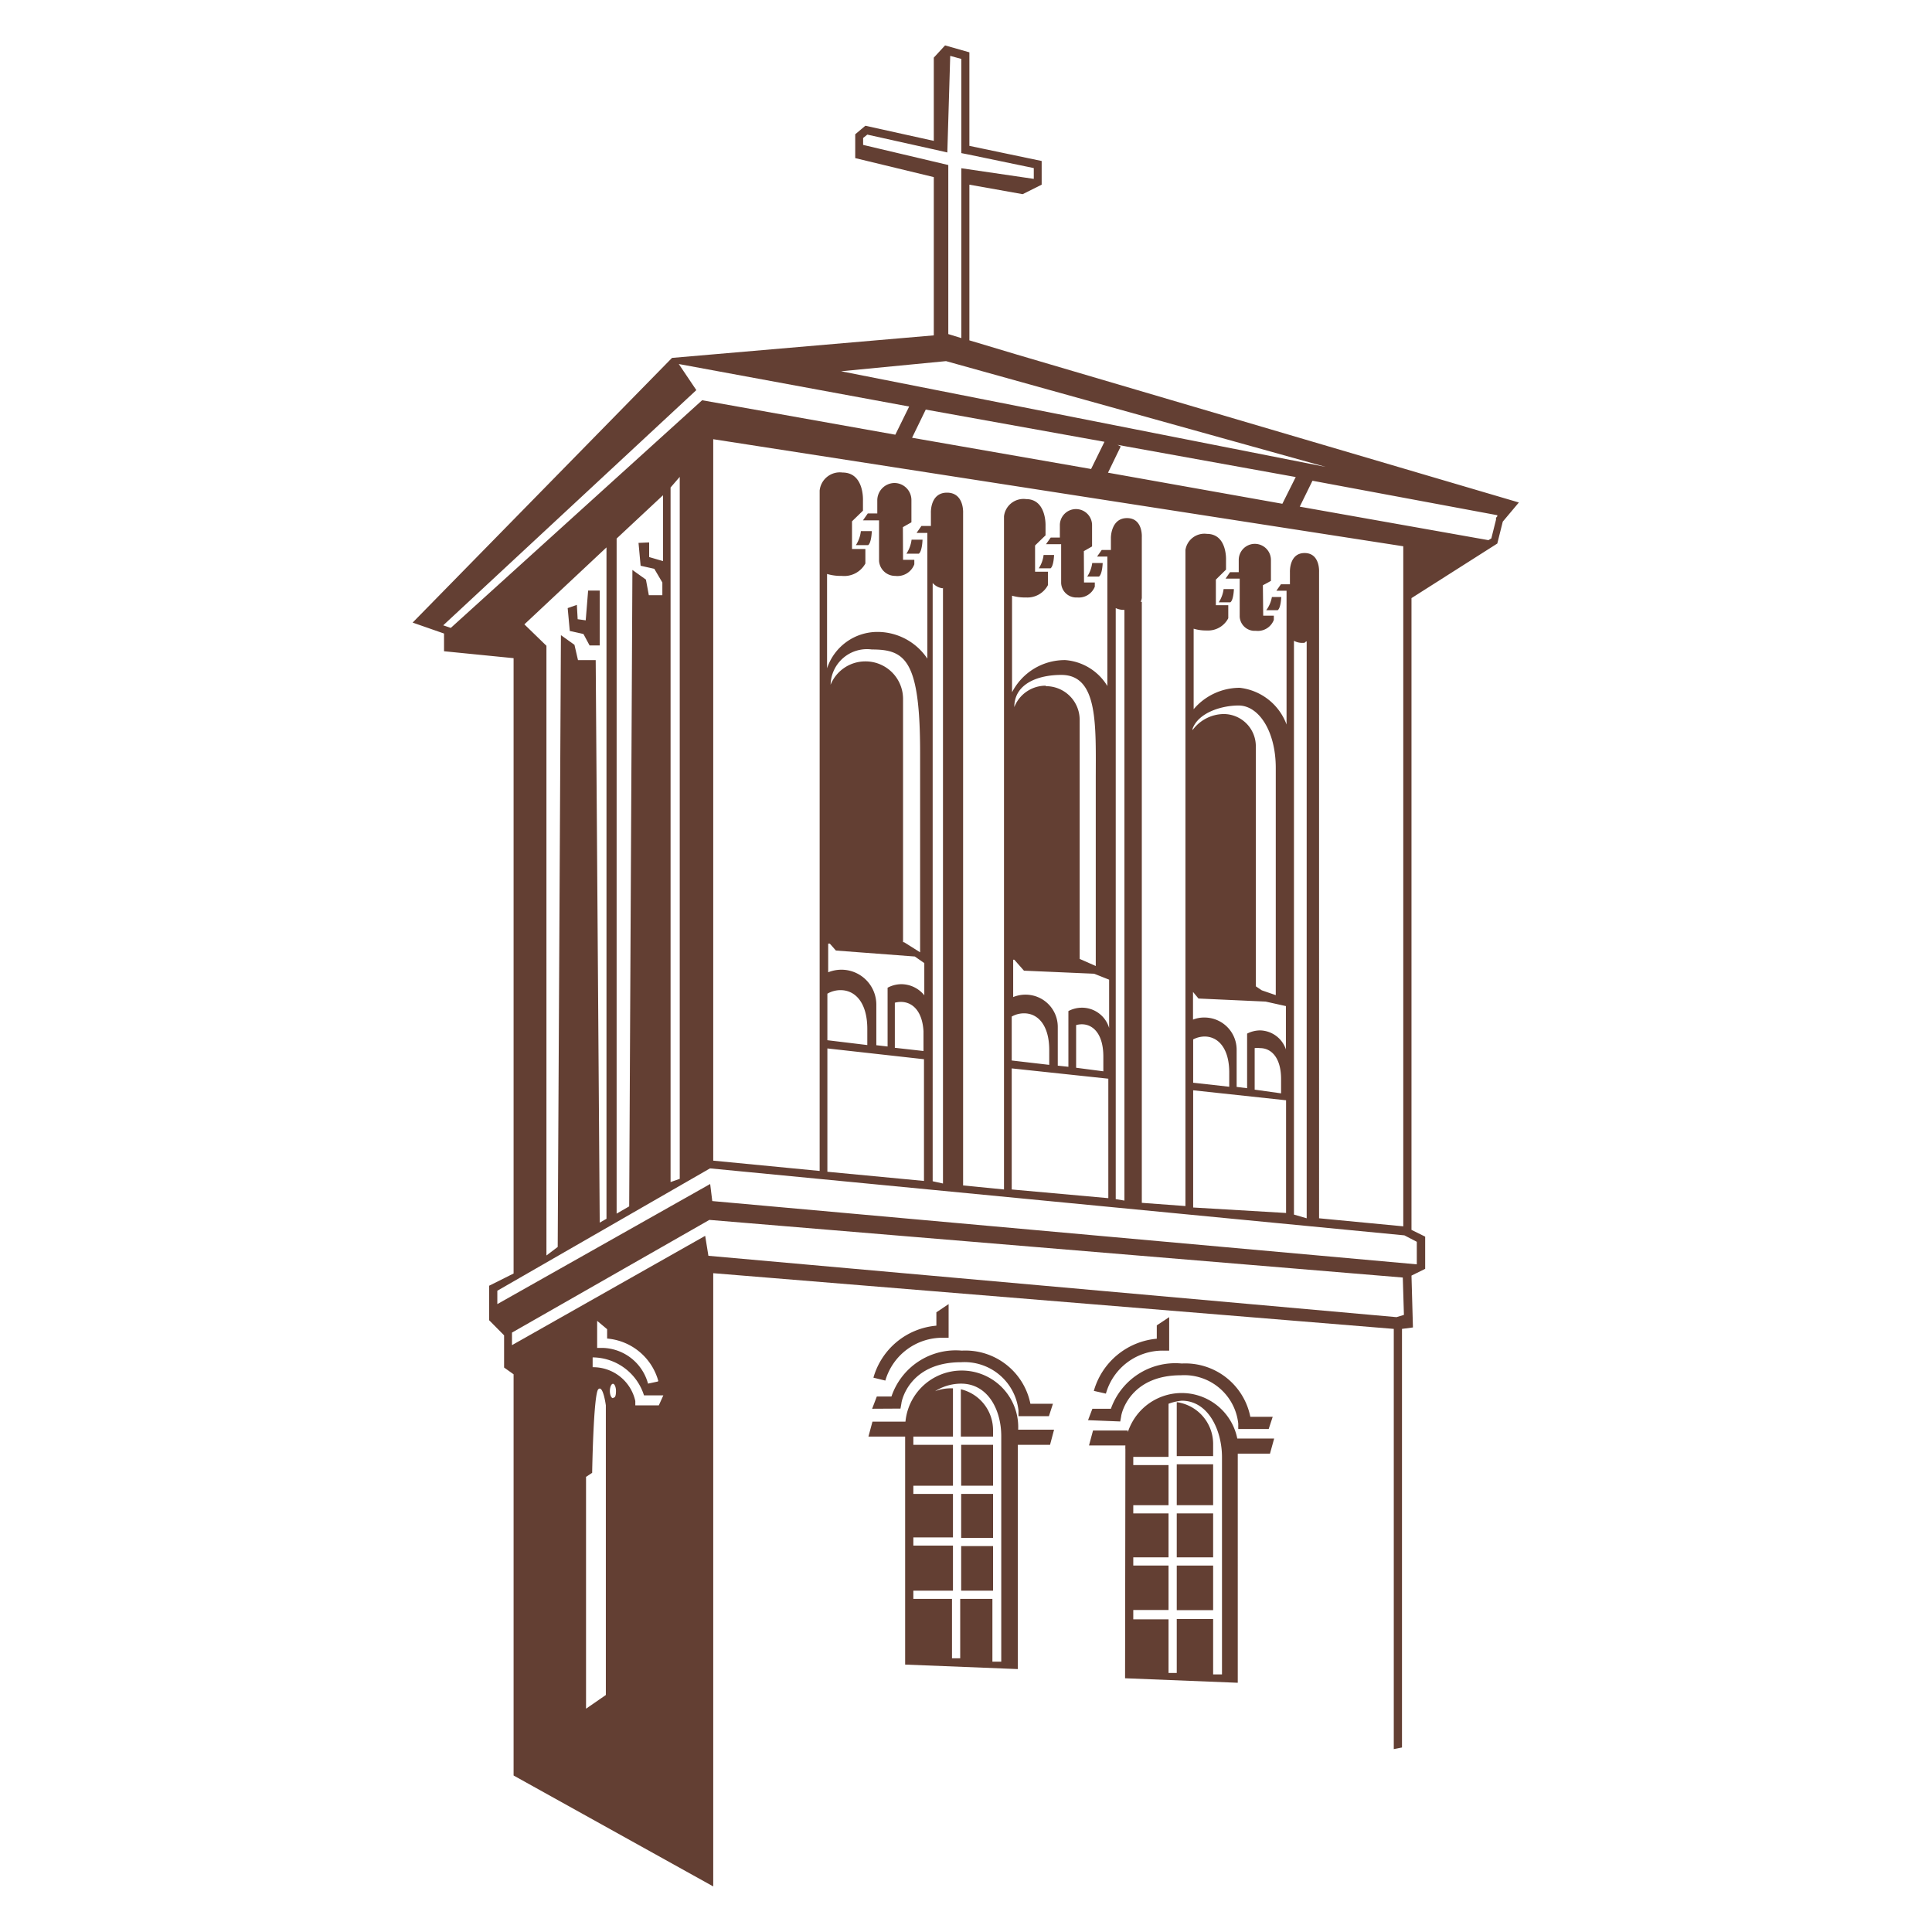 <svg xmlns="http://www.w3.org/2000/svg" id="Livello_1" data-name="Livello 1" viewBox="0 0 120 120"><defs><style>.cls-1{fill:#633f33;}</style></defs><path class="cls-1" d="M72.25,83.89h.37V81.81l-.77.51v.83a4.48,4.48,0,0,0-3.91,3.24l.75.17A3.66,3.66,0,0,1,72.25,83.89Z"></path><rect class="cls-1" x="73.09" y="94" width="2.26" height="2.73"></rect><rect class="cls-1" x="73.09" y="90.95" width="2.26" height="2.54"></rect><path class="cls-1" d="M58.55,83.09l.37,0V81l-.76.51v.83a4.46,4.46,0,0,0-3.91,3.23l.74.18A3.69,3.69,0,0,1,58.55,83.09Z"></path><path class="cls-1" d="M75.35,89.67a2.62,2.62,0,0,0-2.26-2.58v3.35h2.26Z"></path><path class="cls-1" d="M55.93,87.49l.06-.33c0-.11.47-2.55,3.71-2.55a3.37,3.37,0,0,1,3.56,3l0,.35h1.89l.25-.77H64a4.12,4.12,0,0,0-4.26-3.3,4.21,4.21,0,0,0-4.37,2.85l-.91,0-.29.76Z"></path><rect class="cls-1" x="59.7" y="92.79" width="1.98" height="2.73"></rect><rect class="cls-1" x="59.7" y="89.74" width="1.98" height="2.54"></rect><path class="cls-1" d="M67.58,88.21l2,.08.06-.33c0-.1.49-2.54,3.71-2.54a3.37,3.37,0,0,1,3.56,3l0,.34h1.89l.25-.76H77.66a4.12,4.12,0,0,0-4.26-3.31A4.24,4.24,0,0,0,69,87.5l-1.15,0Z"></path><path class="cls-1" d="M61.68,88.82a2.61,2.61,0,0,0-2-2.53v2.94h2Z"></path><path class="cls-1" d="M56.22,89.23v14.16l7,.28V89.74h2l.25-.94H63.24a3.51,3.51,0,0,0-7-.5H54.19l-.25.93Zm.51,9.57h2.46V96H56.73v-.51h2.46V92.79H56.73v-.51h2.46V89.74H56.73v-.51h2.46v-3h-.11a2.77,2.77,0,0,0-1,.18,3.06,3.06,0,0,1,1.61-.47c1.66,0,2.5,1.61,2.5,3.27v14l-.55,0V99.31h-2V103l-.51,0V99.31H56.73Z"></path><rect class="cls-1" x="59.7" y="96.03" width="1.98" height="2.77"></rect><path class="cls-1" d="M56.3,34.39h.77c.21-.15.23-.87.23-.87h-.68A2.06,2.06,0,0,1,56.3,34.39Z"></path><path class="cls-1" d="M78.44,36.35l.5-.27v-1.3a1,1,0,1,0-2,0v.76H76.4l-.28.4H77v2.36a.93.93,0,0,0,1,.88,1.06,1.06,0,0,0,1.12-.68v-.26h-.66Z"></path><path class="cls-1" d="M67.53,35.81h.73c.21-.15.23-.84.23-.84h-.65A2,2,0,0,1,67.53,35.81Z"></path><rect class="cls-1" x="73.09" y="97.24" width="2.26" height="2.77"></rect><path class="cls-1" d="M75.7,37.41h.72c.2-.14.22-.82.22-.82H76A1.94,1.94,0,0,1,75.7,37.41Z"></path><path class="cls-1" d="M63.08,22l-2.87-.86V11.47l3.31.59,1.18-.59V10l-4.49-.94V3.25L58.7,2.82,58,3.58V8.75l-4.25-.94-.63.53,0,1.48L58,11v9.83L41.74,22.23,25.63,38.67l1.95.68v1.1l4.32.43V79.1l-1.52.76V82l.93.94v2l.59.42v24.92l12.4,6.89V79.08l42.27,3.46v26.1l.51-.1v-26l.68-.09-.09-3.22.85-.42v-2l-.85-.42V37.15L93,33.76l.34-1.36,1-1.19ZM53.61,9V8.57l.26-.21,4,.89.49.11.48.11.18-6,.69.19V9.51l.41.08,4.09.85v.67l-4.5-.66v.69h0V21l-.81-.25V10.25Zm5.15,13.43L82.34,29l-30.1-5.94Zm28.4,14.74v39l-5.23-.5V35.52s.07-1.17-.9-1.17-.91,1.19-.91,1.19v.75h-.56l-.28.4h.63v2h0V45A3.52,3.52,0,0,0,77,42.72a3.76,3.76,0,0,0-2.86,1.33v-5a2.69,2.69,0,0,0,.82.11,1.41,1.41,0,0,0,1.33-.76v-.81h-.77V36l.63-.62v-.6s.08-1.62-1.19-1.62a1.19,1.19,0,0,0-1.33,1V74.91l-2.71-.2V37.38h-.07a.81.81,0,0,0,.07-.24V33.37S71,32.18,70,32.18,69,33.39,69,33.39v.77h-.57l-.29.41h.64V37l0,.07v5.54A3.35,3.35,0,0,0,66.17,41a3.68,3.68,0,0,0-3.31,2V37a2.88,2.88,0,0,0,.87.11,1.44,1.44,0,0,0,1.36-.77v-.83h-.8V33.88l.65-.63v-.61S65,31,63.73,31a1.22,1.22,0,0,0-1.37,1.07v3.81h0v38l-2.54-.25V31.85s.07-1.25-1-1.25-1,1.27-1,1.27v.8h-.59l-.3.43h.67v7.81a3.73,3.73,0,0,0-3.11-1.66,3.3,3.3,0,0,0-3.12,2.26V35.65a3,3,0,0,0,.91.12A1.5,1.5,0,0,0,53.75,35V34.1h-.83V32.38l.68-.66v-.63s.09-1.74-1.27-1.74a1.26,1.26,0,0,0-1.42,1.12V72.73l-6.61-.64V27.28l42.86,6.65,0,3.3Zm-6,2.64V75.67l-.79-.23V39.8a1.05,1.05,0,0,0,.54.13C81.13,39.93,81,39.89,81.17,39.83ZM79.88,68.34v7L74.11,75V67.72Zm-5.77-1.09V64.56a1.56,1.56,0,0,1,.71-.18c.84,0,1.53.73,1.53,2.23v.89Zm3.82.43V65.1a1.26,1.26,0,0,1,.33,0c.73,0,1.31.63,1.31,1.92v.89ZM78.26,64a1.79,1.79,0,0,0-.8.2v3.39l-.65-.08V65.2a2,2,0,0,0-2-2,1.87,1.87,0,0,0-.71.13V61.61l.34.41,4.17.19,1.26.28v2.69A1.73,1.73,0,0,0,78.26,64ZM76,44.35a2.44,2.44,0,0,0-1.93,1v-.08c.36-1,1.79-1.45,2.86-1.45,1.27,0,2.31,1.62,2.31,3.87V61.81l-.87-.3L78,61.26V46.43A2,2,0,0,0,76,44.35Zm-6.16-6.57v.06S69.82,37.8,69.88,37.78Zm0,.1V74.57l-.54-.09V37.77a1.14,1.14,0,0,0,.52.11ZM68.84,67v7.42l-6-.54V66.36Zm-6-1.13V63.14a1.55,1.55,0,0,1,.77-.2c.86,0,1.56.74,1.56,2.28v.92Zm4,.45V63.67a1.34,1.34,0,0,1,.35-.05c.74,0,1.34.65,1.34,2v.92Zm.35-3.73a1.79,1.79,0,0,0-.83.21v3.46l-.66-.07V63.78a2,2,0,0,0-2-2,2,2,0,0,0-.77.15V59.61H63l.6.68,4.36.19.93.37v3A1.76,1.76,0,0,0,67.16,62.59Zm-2.22-20A2.09,2.09,0,0,0,63,43.92c0-1.45,1.46-2,2.92-2,2.32,0,2.14,3.16,2.14,6.57V60l-1-.44h0V44.7A2.09,2.09,0,0,0,64.94,42.62Zm-6.4-6.18v0S58.5,36.45,58.54,36.44Zm0,.1v37l-.64-.14V36.21A1,1,0,0,0,58.54,36.54ZM57.39,65.79v7.56l-6-.57V65.12Zm-6-1.18V61.72a1.62,1.62,0,0,1,.82-.22c.92,0,1.66.79,1.66,2.41v1Zm4.19.47v-2.8a1.5,1.5,0,0,1,.37-.05c.74,0,1.34.59,1.41,1.82v1.23ZM56,61.13a1.81,1.81,0,0,0-.87.22V65l-.7-.08V62.39a2.17,2.17,0,0,0-2.17-2.16,2.22,2.22,0,0,0-.82.16V58.61h.1l.38.43,4.9.37.59.41v2A1.84,1.84,0,0,0,56,61.13ZM53.74,41.08a2.33,2.33,0,0,0-2.15,1.45,2.26,2.26,0,0,1,2.56-2.19c2.08,0,3,.65,3,6.43V59.15l-1-.63h-.06V43.4A2.33,2.33,0,0,0,53.74,41.08Zm2.91-13.89.85-1.75,11.1,2-.83,1.69Zm23,4.1L68.82,29.36l.79-1.63-.2-.1,11.07,2ZM28,39l-.47-.16L43.25,24.23l-1.09-1.62,14.31,2.64L55.61,27l-12-2.14Zm14.22-9.38v43.6l-.57.2V30.28Zm-2.56,4.1.13,1.42.85.19.5.85v.79h-.84L40.12,36l-.84-.6-.2,39.53-.78.45V33.45l2.88-2.69v4.09l-.86-.25v-.91Zm-7.09,5.06L37.67,34v41.7l-.42.24L37,41H35.9l-.22-.95-.84-.6-.2,38-.7.53V40.11Zm5.06,66.5-1.23.85V91.73l.38-.25s.08-4.89.38-5.19.47,1,.47,1Zm.44-18.44c-.1,0-.19-.2-.19-.44s.09-.45.19-.45.19.2.19.45S38.22,86.81,38.11,86.81Zm2.85.45-1.46,0,0-.27a2.68,2.68,0,0,0-2.65-2.1v-.61A3.37,3.37,0,0,1,40,86.67l1.2,0Zm-.07-1.48-.6.13a3,3,0,0,0-2.86-2.22h-.3l0-1.68.62.52,0,.58A3.61,3.61,0,0,1,40.89,85.78Zm45.89-4L44,78l-.2-1.24-12,6.79v-.78l0,0,12.26-7,43.07,3.58.07,2.32ZM88,77.13v1.4L44.24,74.6l-.13-1.06L30.89,81v-.83l13.21-7.6,43.13,4.16Zm5-45.06-.08.09,0,.12-.29,1.16-.18.11L80.73,31.47l.79-1.61L93,32Z"></path><polygon class="cls-1" points="36.24 39.38 36.62 40.09 37.25 40.09 37.25 36.68 36.53 36.68 36.38 38.53 35.88 38.46 35.83 37.57 35.26 37.77 35.39 39.19 36.24 39.38"></polygon><path class="cls-1" d="M78.65,37.9h.71c.2-.14.22-.82.22-.82H79A1.94,1.94,0,0,1,78.65,37.9Z"></path><path class="cls-1" d="M69.88,104.24l7,.28V90.29h2l.26-.94H76.85a3.52,3.52,0,0,0-6.8-.39v-.11H67.89l-.25.93H69.9a2.11,2.11,0,0,0,0,.25Zm.51-4.24h2.19V97.24H70.39v-.51h2.19V94H70.39v-.51h2.19V91H70.39v-.51h2.19v-3.3A3.18,3.18,0,0,1,73.4,87c1.66,0,2.5,1.85,2.5,3.51V104l-.55,0v-3.44H73.09v3.35l-.51,0v-3.33H70.39Z"></path><path class="cls-1" d="M53.16,33.86h.76c.21-.15.23-.87.23-.87h-.68A2,2,0,0,1,53.16,33.86Z"></path><path class="cls-1" d="M67.32,34.23l.51-.29V32.62a1,1,0,0,0-1-1,1,1,0,0,0-1,1v.77h-.57l-.29.41h.94v2.42a.94.94,0,0,0,1,.89A1.07,1.07,0,0,0,68,36.44v-.26h-.67Z"></path><path class="cls-1" d="M64.52,35.3h.73c.2-.14.22-.83.22-.83h-.65A1.94,1.94,0,0,1,64.52,35.3Z"></path><path class="cls-1" d="M56.08,32.74l.53-.3V31.07A1.06,1.06,0,0,0,55.55,30a1.08,1.08,0,0,0-1.06,1.09v.8H53.9l-.3.43h1v2.52a1,1,0,0,0,1,.93,1.12,1.12,0,0,0,1.19-.72v-.28h-.7Z"></path></svg>